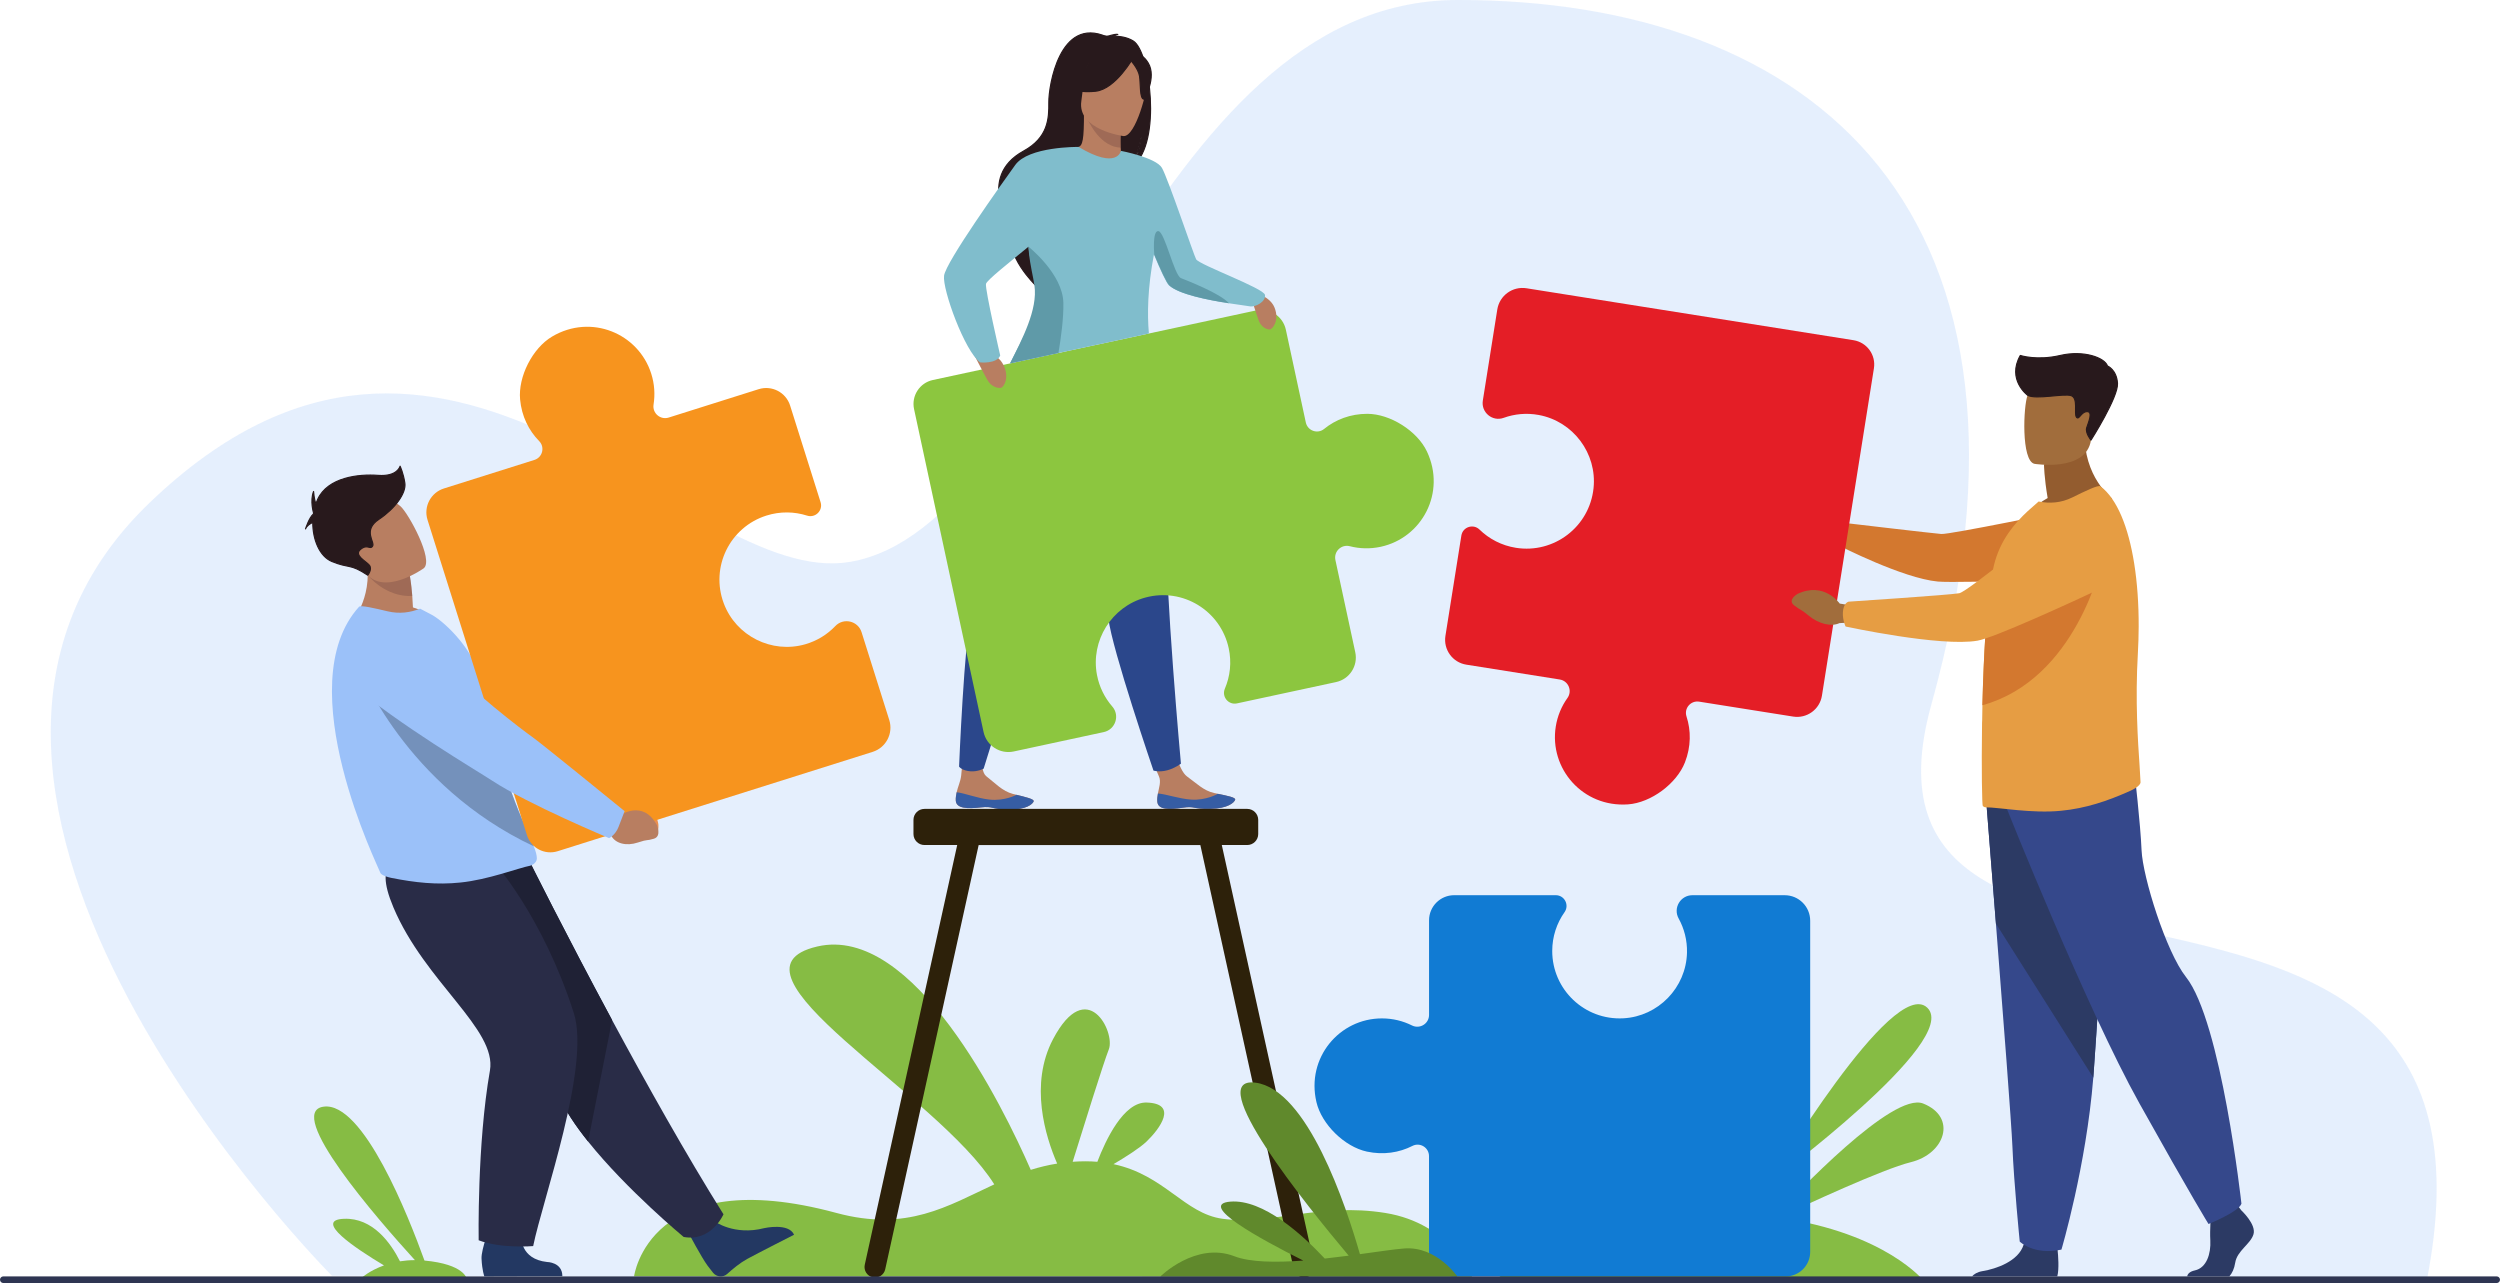<?xml version="1.0" encoding="utf-8"?>
<!-- Generator: Adobe Illustrator 23.0.3, SVG Export Plug-In . SVG Version: 6.00 Build 0)  -->
<svg version="1.1" id="Слой_1" xmlns="http://www.w3.org/2000/svg" xmlns:xlink="http://www.w3.org/1999/xlink" x="0px" y="0px"
	 viewBox="0 0 1440.11 739.17" style="enable-background:new 0 0 1440.11 739.17;" xml:space="preserve">
<style type="text/css">
	.st0{opacity:0.25;fill:#9BC1F9;}
	.st1{fill:#86BC44;}
	.st2{fill:#B87E61;}
	.st3{fill:#365DA4;}
	.st4{fill:#2B478B;}
	.st5{fill:#28191C;stroke:#28191C;stroke-width:0.683;stroke-linecap:round;stroke-linejoin:round;stroke-miterlimit:10;}
	.st6{opacity:0.25;fill:#543234;}
	.st7{fill:#8CC63F;}
	.st8{fill:#80BDCC;}
	.st9{fill:#5F9AA8;}
	.st10{fill:#2C3A64;}
	.st11{fill:#35488B;}
	.st12{fill:#935C2F;}
	.st13{fill:#A16D3C;}
	.st14{fill:#D3782F;}
	.st15{fill:#E69D43;}
	.st16{fill:#E41E26;}
	.st17{fill:#2D210A;}
	.st18{fill:#117BD3;}
	.st19{fill:#EA8E50;}
	.st20{fill:#1E3D70;}
	.st21{fill:#233862;}
	.st22{fill:#292C47;}
	.st23{fill:#1F2135;}
	.st24{fill:#9BC1F9;}
	.st25{fill:#7491BB;}
	.st26{fill:#F7941E;}
	.st27{fill:#60892C;}
	.st28{fill:#2E3552;}
</style>
<g>
	<path class="st0" d="M191.22,734.89c0,0-278.2-278.44-105.43-444.92c172.76-166.48,309.31,49.64,403.74,33.72
		C609.06,303.54,660.75,0.29,839.44,0c203.31-0.33,352.54,119.86,273.05,406.09c-58.63,211.12,344.36,38.23,285.17,332.9
		L191.22,734.89z"/>
	<path class="st1" d="M797.98,698.71c-37.82-6.09-66.37,7.16-93.82,3.35c-21.89-3.04-33.3-25.19-62.73-31.46
		c7-4.13,15.15-9.29,19.05-13.04c7.57-7.29,18.45-21.88,0-22.45c-13.27-0.41-23.61,21.7-28.36,34.13
		c-4.36-0.36-9.07-0.39-14.21-0.01c6.07-19.57,17.91-57.46,20.81-64.74c3.94-9.9-12.61-42.92-32.13-5.87
		c-13.69,25.99-4.39,56.03,2.38,71.65c-5.35,0.86-10.39,2.11-15.21,3.61c-16.13-36.79-67.43-141.68-123.04-128.65
		c-60.63,14.21,69.26,84.73,102.02,137.01c-26.76,12.4-50.27,27.47-90.92,16.47c-108.02-29.24-116.58,36.55-116.58,36.55
		l482.71,0.16C847.94,735.43,835.8,704.8,797.98,698.71z"/>
	<g>
		<path class="st2" d="M666.67,461.95c0.5,4.65,7.07,4.48,14.5,3.36s5.51,0.84,15.95,0.64c10.45-0.2,13.93-3.77,14.39-5.28
			c0.41-1.34-4.66-2.29-10.08-3.42c-0.68-0.14-1.37-0.29-2.05-0.44c-6.12-1.34-10.28-5.75-15.61-9.54
			c-5.04-3.59-8.44-20.05-8.44-20.05l-14.85-0.09c0,0,4.67,14.89,7.1,20.06c1.43,3.04-0.09,6.95-0.57,9.89
			C666.75,458.68,666.49,460.31,666.67,461.95z"/>
		<path class="st3" d="M681.17,465.31c7.43-1.11,5.51,0.84,15.95,0.64c10.45-0.2,13.93-3.77,14.39-5.28
			c0.41-1.34-4.66-2.29-10.08-3.42l-0.06,0.1c0,0-6.6,3.83-15.23,3.25c-7.03-0.47-14.28-3.16-19.13-3.52
			c-0.26,1.59-0.51,3.22-0.33,4.86C667.17,466.59,673.74,466.42,681.17,465.31z"/>
		<path class="st2" d="M550.58,461.21c0.32,4.66,6.9,4.74,14.36,3.91c7.46-0.83,5.47,1.05,15.92,1.24
			c10.45,0.19,14.06-3.24,14.57-4.74c0.46-1.32-4.57-2.46-9.95-3.79c-0.68-0.17-1.35-0.34-2.03-0.51
			c-6.06-1.57-10.06-6.13-15.24-10.12c-4.9-3.78-0.87-19.46-0.87-19.46l-11.27-5.32c0,0-1.55,16.16-2.39,24.33
			c-0.34,3.35-2.01,6.71-2.6,9.62C550.78,457.95,550.46,459.57,550.58,461.21z"/>
		<path class="st3" d="M564.94,465.12c7.46-0.83,5.47,1.05,15.92,1.24c10.45,0.19,14.06-3.24,14.57-4.74
			c0.46-1.32-4.57-2.46-9.95-3.79l-0.06,0.1c0,0-6.74,3.58-15.34,2.68c-7.01-0.73-14.15-3.69-18.99-4.24
			c-0.32,1.58-0.63,3.2-0.52,4.85C550.9,465.87,557.47,465.95,564.94,465.12z"/>
		<path class="st4" d="M575.89,228.56c0,0-3.12,15.11-6.25,91.75c0,0-5.8,14.19-10,31.54c-4.21,17.35-7.17,89.75-7.17,89.75
			s1.68,2.42,6.77,2.72c4.16,0.25,7.39-1.57,7.39-1.57s29.23-94.83,43.47-131.64c14.23-36.82,22.57-89.38,22.57-89.38L575.89,228.56
			z"/>
		<path class="st4" d="M611.05,235.03c0,0,2.31,15.26,25.91,88.24c0,0-0.52,15.32,1.54,33.05c2.06,17.73,25.95,87.56,25.95,87.56
			s3.17,1.1,7.93-0.15c4.42-1.17,7.89-3.83,7.89-3.83s-9.16-99.8-8.55-139.26c0.6-39.46-9.78-91.67-9.78-91.67L611.05,235.03z"/>
		<path class="st5" d="M652.85,23.66c-3.7-2.35-8.25-2.82-11.45-2.79c0.86-0.81,2.5-1.04,2.5-1.04c-1.96-0.39-6.48,1.35-6.48,1.35
			c-27-11.98-33.35,28.33-33.24,37.78c0.1,9.44-0.37,20.29-14.53,28.05c-27.87,15.27-6.51,45.42-6.51,45.42
			c-5.02,14.39,13.56,32.03,13.56,32.03c-0.31-7.64,34.78-56.35,53.7-67.46c4.79-6.34,6.95-17.86,7.12-18.77
			c-1.23,9.16-3.06,14.24-4.61,17.07C669.11,81.8,662.65,29.89,652.85,23.66z"/>
		<path class="st2" d="M646.97,91.78c0.09,0.04-8.85,4.69-15.58,2.85c-6.33-1.73-10.47-9.94-10.38-9.95
			c2.68-0.53,3.46-4.22,3.4-20.05l1.21,0.24l19.65,3.89l0.73,0.14c0,0-0.47,6.41-0.48,12.45c0,1.28,0.01,2.54,0.06,3.72
			C645.71,88.58,646.1,91.37,646.97,91.78z"/>
		<path class="st6" d="M645.51,81.35c0,1.28,0.01,2.54,0.06,3.72c-11.43-0.46-18.02-13.53-20.5-19.26l20.19,2.95l0.73,0.14
			C645.99,68.9,645.52,75.31,645.51,81.35z"/>
		<path class="st5" d="M623.51,62.64c0,0-5.98-9.44-7.41-17.52c-1.02-5.76,1.91-27.13,23.38-24.05c0,0,6.24,0.61,12.1,4.57
			c4.66,3.15,11.39,9.95,3.87,28.59l-1.95,6.3L623.51,62.64z"/>
		<path class="st2" d="M647.19,78.39c0,0-26.75-3.54-24.29-20.16c2.46-16.63,0.66-28.28,17.85-26.73
			c17.18,1.55,19.56,8.39,20.09,14.14S654.21,78.88,647.19,78.39z"/>
		<path class="st5" d="M652.96,32.91c0,0-10.21,18.41-21.86,19.63c-11.64,1.21-16.06-2.52-16.06-2.52s9.62-5.55,13.18-17.21
			C628.23,32.81,648.83,22.8,652.96,32.91z"/>
		<path class="st5" d="M650.91,34.22c0,0,4.81,5.17,5.51,9.6c0.7,4.43,0,13.23,2.58,13.32c0,0,7.48-12.44,2.41-20.86
			C656.04,27.35,650.91,34.22,650.91,34.22z"/>
		<path class="st7" d="M787.64,238.38c-9.71,0-18.27,3.31-24.9,8.71c-3.79,3.09-9.5,1.05-10.53-3.73L740.7,189.9
			c-1.68-7.79-9.36-12.75-17.15-11.08L537.36,218.9c-7.62,1.64-12.46,9.14-10.82,16.76l40.03,185.98c1.7,7.91,9.49,12.94,17.4,11.24
			l51.84-11.16c6.71-1.44,9.43-9.56,4.92-14.73c-4.35-5-7.48-11.18-8.82-18.19c-3.76-19.75,8.45-39.32,27.86-44.58
			c21.59-5.85,43.39,7.63,48.03,29.21c1.75,8.12,0.81,16.19-2.22,23.29c-1.97,4.61,2.07,9.53,6.98,8.47l57.06-12.28
			c7.8-1.68,12.76-9.36,11.08-17.16l-11.44-53.13c-1.06-4.92,3.43-9.23,8.3-7.97c5.63,1.45,11.68,1.64,17.75,0.34
			c23.87-5.14,37.83-31.27,26.68-54.88C816.39,248.22,800.78,238.39,787.64,238.38z"/>
		<path class="st2" d="M719.51,167.68c0,0,11.61,1.9,14.66,9.46c3.04,7.55-1.21,12.67-2.84,12.65c-1.64-0.02-4.77-1.23-6.24-5.14
			C723.63,180.72,719.51,167.68,719.51,167.68z"/>
		<path class="st2" d="M559.64,201.38c0,0,13.04-0.02,17.73,7.69c4.69,7.71,0.97,14.06-0.82,14.34c-1.79,0.28-5.43-0.48-7.74-4.49
			C566.48,214.89,559.64,201.38,559.64,201.38z"/>
		<path class="st8" d="M719.84,176.44c-1.16-0.25-6.21-0.84-12.64-1.85c-11.83-1.86-28.34-5.13-33.87-10.23
			c-1.5-1.39-4.99-9.02-8.62-17.76c-3.67,19.36-3.88,34.21-2.9,45.52l-80,17.22c6.86-13.87,17.48-31.06,15.49-44.98
			c-0.74-5.16-3.56-12.24-4.62-20.19c-0.09-0.68-0.16-1.37-0.23-2.06c-11.22,9.24-24.18,19.43-24.49,21.46
			c-0.52,3.42,8.22,41.24,8.22,41.24c-2.17,4.99-11.59,3.94-11.59,3.94c-8.83-6.3-21.81-42.03-20.77-49.94
			c1.04-7.91,33.23-53.02,41.02-63.8c7.7-10.65,35.79-10.38,36.47-10.38h0.01c0,0,0,0,0.01,0c22.34,13.42,24.36,2.27,24.36,2.27
			s20.16,3.83,23.63,9.79c3.47,5.96,18.66,51.12,19.73,52.71c2.25,3.33,38.98,16.63,39.64,20.48
			C729.33,173.73,723.13,177.14,719.84,176.44z"/>
		<path class="st9" d="M609.7,203.36l-27.89,5.98c6.94-13.83,16.08-31.05,14.08-44.88c-0.75-5.16-2.42-11.27-3.23-19.26
			c-0.08-0.77-0.21-3.09-0.21-3.09s19.75,15.55,20.1,32.37C612.72,183.2,611.2,194.62,609.7,203.36z"/>
		<path class="st9" d="M707.94,174.7c-11.98-1.86-28.69-5.13-34.29-10.24c-1.52-1.39-5.06-9.03-8.73-17.78
			c0,0-1.29-14.08,2.39-13.55c3.68,0.53,9.09,25.49,12.96,27.07C683.73,161.61,702.85,168.94,707.94,174.7z"/>
	</g>
	<g id="man_2_">
		<g>
			<path class="st10" d="M1298.11,710.99c-1.69,5.69-9.48,9.48-10.54,16.44c-0.51,3.39-1.78,6.03-3.39,7.84h-24.27
				c0.24-1.34,1.31-2.78,4.46-3.47c6.74-1.47,9.28-9.65,8.87-17.23c-0.18-3.18-0.09-6.81,0.06-9.95c0.21-4.34,0.57-7.76,0.57-7.76
				l14.33-3.37l1.51,1.94l1.45,1.86C1291.16,697.29,1299.8,705.3,1298.11,710.99z"/>
			<path class="st10" d="M1185.08,735.27h-49.11c1.11-1.3,3-2.56,6.19-3.08c7.56-1.23,20.65-5.61,23.56-15.27
				c0.09-0.31,0.18-0.63,0.25-0.95c2.32-10.33,19.18,3.16,19.18,3.16s0.05,0.41,0.13,1.12
				C1185.58,723.15,1186.24,731.04,1185.08,735.27z"/>
			<path class="st11" d="M1144.17,461.69c0,0,2.56,31.95,5.57,70.34c4.09,52.16,9.01,116.24,9.5,128.38
				c0.84,21.08,4.22,54.79,4.22,54.79s8,8.01,24.02,4.63c0,0,14.27-48.13,18.35-99.05c0.06-0.84,0.13-1.68,0.19-2.52
				c3.79-51.84,9.69-161,9.69-161L1144.17,461.69z"/>
			<path class="st10" d="M1144.17,461.69c0,0,2.56,31.95,5.57,70.34l56.09,88.75c0.06-0.84,0.13-1.68,0.19-2.52
				c3.79-51.84,9.69-161,9.69-161L1144.17,461.69z"/>
			<path class="st11" d="M1155.87,465.48c0,0,46.15,115.69,76.5,170.06c30.35,54.37,39.83,69.54,39.83,69.54s17.39-6.95,18.97-11.7
				c0,0-11.6-104.96-31.93-130.55c-11.48-14.46-24.97-57.85-25.6-73.02c-0.63-15.17-4.11-45.2-4.11-45.2L1155.87,465.48z"/>
		</g>
		<path class="st12" d="M1179.54,286.9c-2.05-12.12-2.11-19.3-2.11-19.3l23.42-18.87c-0.87,25.95,15.76,38.43,15.76,38.43
			s-31.2,15.36-49.24,9.67C1167.35,296.83,1171.79,291.15,1179.54,286.9z"/>
		<path class="st13" d="M1171.91,267.18c0,0,29.79,4.95,32.58-13.65s8.52-30.49-10.38-34.43c-18.9-3.95-23.67,2.59-26.12,8.57
			C1165.56,233.65,1164.23,265.41,1171.91,267.18z"/>
		<g>
			<path class="st13" d="M1067.28,305.52l-6.34-3.93c0,0-7.91-11.67-21.41-4.42c0,0-5.35,3.41-1.76,6.27
				c3.59,2.86,2.63,1.24,7.6,5.38c4.97,4.14,11.41,5.62,15.56,3.33l5.32-0.5L1067.28,305.52z"/>
			<path class="st14" d="M1059.75,306.74c1.63-5.11,2.41-5.56,2.41-5.56s51.29,6.06,56.12,6.42c4.84,0.36,71.98-13.48,71.98-13.48
				l31.71,38.5c0,0-93.48,3.52-105.71,2.38c-20.22-1.89-56.88-20.72-56.88-20.72S1058.47,310.75,1059.75,306.74z"/>
		</g>
		<path class="st15" d="M1233.04,450.53c0.09,1.99-4,4.17-5.78,4.97c-13.39,6-25.86,10.17-39.94,11.53
			c-16.71,1.71-36.46-2.04-43.23-1.96c-0.73,0-1.36-0.27-1.9-0.72c-0.45-0.36-0.81-20.77-0.45-46.51c0-0.99,0-2.08,0.09-3.07v-0.36
			c0.03-2.68,0.07-5.4,0.13-8.15c0.17-7.52,0.45-15.24,0.78-22.92c0.49-11.31,1.16-22.43,2.09-32.28
			c0.97-10.29,2.21-19.2,3.78-25.52c3.61-14.54,11.92-24.12,19.51-31.16l6.23-5.5c6.23,1.26,12.83,0.9,19.42-2.35
			c7.13-3.52,14.9-7.32,16.16-6.41c9.63,7.2,16.11,23.53,19.43,44.3c1.79,11.17,2.66,23.63,2.61,36.63
			c-0.02,4.99-0.17,10.05-0.46,15.16c-1.61,27.42,0.04,51.2,0.99,65.02C1232.76,445.2,1232.97,448.36,1233.04,450.53z"/>
		<path class="st14" d="M1210.6,323.86c0,0-14.44,67.39-68.66,82.4c0.17-7.52,0.45-15.24,0.78-22.92
			c0.49-11.31,1.16-22.43,2.09-32.28c0.97-0.5,1.88-0.89,2.71-1.16C1165.92,343.83,1210.6,323.86,1210.6,323.86z"/>
		<path class="st16" d="M970.62,439.11c3.52-9.08,3.52-18.28,0.87-26.43c-1.51-4.66,2.46-9.27,7.3-8.5l54.15,8.6
			c7.9,1.25,15.31-4.13,16.57-12.03l29.95-188.59c1.23-7.71-4.04-14.96-11.75-16.19l-188.39-29.92c-8.01-1.27-15.53,4.19-16.81,12.2
			l-8.34,52.51c-1.08,6.79,5.52,12.28,11.99,9.94c6.25-2.26,13.17-2.95,20.2-1.66c19.83,3.64,33.7,22.14,31.59,42.19
			c-2.35,22.3-22.84,37.81-44.71,34.33c-8.23-1.31-15.43-5.11-20.98-10.51c-3.6-3.51-9.66-1.51-10.45,3.46l-9.18,57.79
			c-1.25,7.9,4.13,15.32,12.03,16.57l53.82,8.55c4.98,0.79,7.39,6.54,4.45,10.64c-3.39,4.74-5.76,10.32-6.74,16.47
			c-3.84,24.18,15.54,46.69,41.65,44.82C951.01,462.42,965.86,451.4,970.62,439.11z"/>
		<g>
			<path class="st13" d="M1067.5,348.96l-7.75-1.28c0,0-8.83-12.78-24.22-5.61c0,0-6.1,3.41-2.07,6.61c4.04,3.2,2.96,1.43,8.55,6.05
				c5.59,4.62,12.87,6.46,17.6,4.21l6.04-0.31L1067.5,348.96z"/>
			<path class="st15" d="M1061.58,352.9c0.25-5.7,3.29-6.31,3.29-6.31s58.67-3.88,63.74-4.86c5.06-0.98,51.79-39.7,51.79-39.7
				s18.07-16.24,30.73-10.76c11,4.76,14.45,14.16,15,22.8c0.66,10.3-5.15,19.92-14.5,24.29c-20.99,9.8-62.96,29.04-72.52,30.7
				c-21.27,3.69-75.96-8.15-75.96-8.15S1061.38,357.38,1061.58,352.9z"/>
		</g>
		<path class="st5" d="M1168,227.67c0,0-12.09-8.97-4.21-22.9c0,0,9.51,3.15,23.02,0c13.51-3.15,25.6,1.31,27.18,6.04
			c0,0,5.26,2.1,5.78,9.99c0.53,7.88-15.28,32.72-15.28,32.72s-3.38-4.2-2.46-7.09c0.92-2.89,3.81-9.33,0.26-9.33
			c-3.55,0-4.73,5.26-6.18,3.15c-1.45-2.1,1.18-10.91-3.02-12.35C1188.89,226.46,1172.73,230.33,1168,227.67z"/>
	</g>
	<path class="st17" d="M757.06,728.56l-53.25-241.79h14.66c3.47,0,6.32-2.84,6.32-6.32v-8.17c0-3.47-2.84-6.32-6.32-6.32H532.52
		c-3.48,0-6.32,2.84-6.32,6.32v8.17c0,3.47,2.84,6.32,6.32,6.32h18.87l-53.25,241.79c-0.72,3.25,1.35,6.5,4.59,7.22
		c3.24,0.72,6.48-1.35,7.19-4.6l53.83-244.4h127.7l53.83,244.4c0.72,3.25,3.95,5.32,7.19,4.6l0,0
		C755.71,735.05,757.78,731.81,757.06,728.56z"/>
	<g>
		<path class="st1" d="M1110.2,580.49c-19.71-18.92-90.67,100.47-90.67,100.47S1129.92,599.41,1110.2,580.49z"/>
		<path class="st1" d="M1107.84,635.68c-17.45-6.98-73.21,51.81-85.77,65.39c-9.61-1.28-20.15-2.11-31.7-2.31
			C902.06,697.18,862,737.17,862,737.17l246.33,0.84c0,0-21.82-27.71-83.72-36.6c15.12-7.14,59.86-27.95,76.13-31.95
			C1120.45,664.62,1127.55,643.56,1107.84,635.68z"/>
	</g>
	<g>
		<path class="st18" d="M787.39,663.37c9.52,2.05,18.61,0.61,26.24-3.28c4.36-2.23,9.54,0.98,9.54,5.87v54.83
			c0,7.99,6.48,14.48,14.48,14.48h190.96c7.81,0,14.14-6.33,14.14-14.14V530.37c0-8.11-6.58-14.69-14.69-14.69H974.9
			c-6.88,0-11.26,7.38-7.93,13.4c3.21,5.82,4.98,12.54,4.81,19.69c-0.48,20.15-16.58,36.76-36.71,37.82
			c-22.39,1.18-40.92-16.63-40.92-38.77c0-8.33,2.62-16.04,7.09-22.37c2.9-4.11-0.02-9.78-5.05-9.78h-58.52
			c-8,0-14.48,6.48-14.48,14.48v54.49c0,5.04-5.3,8.32-9.82,6.07c-5.22-2.61-11.1-4.07-17.33-4.07c-24.49,0-43.68,22.67-37.73,48.17
			C761.29,647.65,774.51,660.59,787.39,663.37z"/>
	</g>
	<path class="st1" d="M234.49,736.33l34.32,0.25c0,0-1.19-8.3-24.3-10.45l0,0c-8.96-24.88-35.27-91.81-58.12-88.64
		c-22.56,3.13,30.87,64.53,52.61,88.4c-3.08,0.01-5.94,0.26-8.59,0.68c-5.24-10.43-15.62-25.16-32.28-24.49
		c-17.73,0.71,6.43,16.91,23.06,26.85c-8.42,3.02-12.97,7.2-12.97,7.2l25.88,0.19c0.3,0.17,0.47,0.26,0.47,0.26
		S234.55,736.5,234.49,736.33z"/>
	<g>
		<g>
			<path class="st19" d="M357.12,459l5.08,4.12c0,0,13.89-4.98,17.03,11.53c0,0,0.83,7.04-3.62,7.05c-4.46,0.01-2.62-0.77-8.93-0.58
				c-6.31,0.19-11.54-3.14-12.47-8.26l-3.02-4.34L357.12,459z"/>
			<path class="st20" d="M356.54,467.85c4.05-4.23,3.72-7.36,3.72-7.36s-46.91-38.41-51.67-41.54
				c-3.24-2.13-37.79-32.76-53.94-51.43c-8.01-9.26-17.93-5.67-29.29-2.41l-9.35,2.68c-11.29,3.24-14.23,19.03-4.96,26.7
				c26.09,21.61,69.48,45.91,77.6,51.02c20.16,12.68,59.62,27.75,59.62,27.75S353.06,471.48,356.54,467.85z"/>
		</g>
		<path class="st21" d="M411.44,703.43c0,0,11.38,8.53,28.83,4.02c0,0,14.07-3.2,17.15,3.81c0,0-21.57,10.96-27.03,13.96
			c-4.11,2.26-8.41,5.82-11.44,8.58c-2.4,2.18-6.14,1.89-8.19-0.63c-0.95-1.17-2.04-2.56-3.23-4.17
			c-3.33-4.51-11.08-19.07-11.08-19.07L411.44,703.43z"/>
		<path class="st22" d="M416.76,699.49c0,0-6.93,15.98-22.94,13.05c0,0-32.65-26.97-55.05-54.98c-7.27-9.1-13.47-18.31-17.11-26.73
			c-14.85-34.39-54.94-85.68-80.43-111.68L305,496.08c0,0,20.43,41.09,47.6,91.56C372.2,624,395.28,665.24,416.76,699.49z"/>
		<path class="st23" d="M352.61,587.64l-13.84,69.92c-7.27-9.1-13.47-18.31-17.11-26.73c-14.85-34.39-54.94-85.68-80.43-111.68
			L305,496.08C305,496.08,325.43,537.17,352.61,587.64z"/>
		<path class="st21" d="M300.32,712.5c0,0-0.7,12.76,14.77,14.46c0,0,8.84,0.05,8.86,8.17L279,735.26c0,0-1.3-3.28-1.62-10.29
			c-0.24-5.39,5.22-19.47,5.22-19.47L300.32,712.5z"/>
		<path class="st22" d="M284.09,496.08c0,0,28.41,31.22,46.44,87.46c9.81,30.6-17.98,107.53-23.4,134.26c0,0-18.65,1.58-31.4-3.35
			c0,0-0.97-55.21,6.49-97.76c4.17-23.81-37.41-50.93-55.58-93.96c-12.36-29.27,2.68-28.78,21.16-29.48L284.09,496.08z"/>
		<path class="st2" d="M251.29,356.8c-15.81,8.93-48.17,0.69-48.17,0.69s13.14-15.02,7.17-39.22l12.41,6.3l13.33,6.77
			c0,0,0.86,4.27,1.46,11.95c0.15,1.98,0.29,4.18,0.38,6.6C246,352.36,251.29,356.8,251.29,356.8z"/>
		<path class="st24" d="M309.25,494.46c0,2.78-3.2,4.11-3.88,4.24c-6.37,1.17-24.18,8.09-40.21,9.68
			c-13.5,1.41-26.04,0.07-39.81-2.69c-1.82-0.37-6.11-1.52-6.41-3.27c-0.38-1.91-53.12-107.52-12.12-152.89
			c0.96-1.06,9.06,0.85,16.46,2.61c6.84,1.62,13.11,0.72,18.7-1.53l6.94,3.65c8.52,4.75,24.65,21.63,26.54,34.87
			c0.96,6.73,4.81,11.72,5.92,17.64c0.41,2.19,0.84,4.33,1.27,6.42c0.84,4.09,1.71,7.98,2.6,11.69c2.41,10.01,4.96,18.64,7.46,26.08
			c2.66,7.91,5.27,14.49,7.6,19.99c3.02,7.14,5.58,12.47,7.17,16.55C308.61,490.38,309.25,492.64,309.25,494.46z"/>
		<path class="st25" d="M307.48,487.51c-74.45-35.08-100.24-102.44-100.24-102.44s60.49,22.31,75.41,28.12
			c0.84,4.09,1.71,7.98,2.6,11.69c2.41,10.01,4.96,18.64,7.46,26.08c2.66,7.91,5.27,14.49,7.6,19.99
			C303.33,478.09,305.88,483.42,307.48,487.51z"/>
		<path class="st26" d="M299.6,230.12c0.9,9.67,5,17.88,10.99,23.98c3.43,3.48,1.93,9.36-2.73,10.83l-52.15,16.45
			c-7.6,2.4-11.83,10.51-9.43,18.11l57.28,181.63c2.34,7.43,10.27,11.55,17.7,9.21l181.43-57.22c7.72-2.43,12-10.66,9.56-18.37
			l-15.95-50.57c-2.06-6.54-10.39-8.5-15.12-3.53c-4.57,4.8-10.44,8.5-17.29,10.48c-19.31,5.59-39.94-4.74-46.98-23.58
			c-7.84-20.95,3.54-43.91,24.6-50.55c7.92-2.5,16.05-2.32,23.4,0.03c4.78,1.53,9.29-2.95,7.78-7.74l-17.55-55.66
			c-2.4-7.61-10.51-11.83-18.12-9.43l-51.83,16.35c-4.8,1.51-9.51-2.55-8.71-7.52c0.91-5.74,0.55-11.78-1.32-17.7
			c-7.35-23.29-34.66-34.75-57.13-21.44C306.72,200.58,298.38,217.03,299.6,230.12z"/>
		<g>
			<path class="st2" d="M351.04,467.18l6.43,2.36c0,0,12.88-9.11,20.91,5.71c0,0,2.9,6.47-1.69,7.88c-4.59,1.41-2.92,0.08-9.38,2.23
				c-6.46,2.15-12.82,0.6-15.25-4.01l-4.37-3.21L351.04,467.18z"/>
			<path class="st24" d="M356.33,476.28c2.38-6.21,3.47-9.02,3.47-9.02s-48.62-39.63-53.57-43.03
				c-3.38-2.32-36.98-27.43-53.36-47.01c-8.13-9.71-20.94-14.15-33.33-11.55l-10.21,2.14c-12.32,2.58-16.33,18.18-6.77,26.38
				c26.92,23.08,72.33,49.85,80.8,55.42c21.02,13.82,67.51,33.19,67.51,33.19S354.47,481.15,356.33,476.28z"/>
		</g>
		<path class="st6" d="M237.5,343.3c-15.54,0.87-25.65-11.96-25.65-11.96s7.03-3.89,10.86-6.76l13.33,6.77
			C236.04,331.35,236.9,335.62,237.5,343.3z"/>
		<path class="st2" d="M244.12,327.34c0,0-23.55,16.9-33.85,2.07c-10.3-14.83-20.28-22.63-5.67-34.05
			c14.6-11.42,21.48-7.81,26.13-3.7C235.36,295.78,249.98,322.56,244.12,327.34z"/>
		<path class="st5" d="M233.21,278.27c-0.84-5.7-2.74-9.71-2.74-9.71s-1.48,6.12-12.67,5.28c-11.19-0.84-28.92,1.1-34.83,13.85
			c-0.38,0.81-0.71,1.65-1.01,2.5c-1.07-2.83-1.33-7.06-1.33-7.06c-2.13,5.49,0,12.35,0,12.35h0c-0.03,0.2-0.06,0.4-0.09,0.6
			c-2.47,2.09-4.54,8.58-4.54,8.58c0.75-1.81,2.56-2.99,4.18-3.72c-0.05,9.92,3.97,19.62,11.03,22.51c10.33,4.22,10.24,1,20.63,7.89
			c0,0,2.79-3.46,0.89-5.78c-1.9-2.32-9.08-5.7-5.07-9.08c4.01-3.38,5.49,0.42,6.97-1.9c1.48-2.32-5.91-9.08,3.59-15.41
			C227.72,292.84,234.05,283.97,233.21,278.27z"/>
	</g>
	<path class="st27" d="M839.49,735.35c0,0-11.91-17.6-30.55-16.18c-5.66,0.43-14.87,1.81-25.56,3.28
		c-8.06-28.14-30.29-95.03-60.27-98.8c-30.62-3.85,29.3,70.55,53.8,99.67c-4.47,0.59-9.11,1.16-13.79,1.67
		c-12.97-13.85-35.58-34.37-54.45-32.79c-18.92,1.58,16.5,21.14,42.08,33.94c-15.69,1.17-30.57,1.04-39.66-2.47
		c-22.26-8.61-42.73,11.68-42.73,11.68H839.49z"/>
	<path class="st28" d="M1438.2,739.08H1.91c-1.05,0-1.91-0.86-1.91-1.91h0c0-1.05,0.86-1.91,1.91-1.91H1438.2
		c1.05,0,1.91,0.86,1.91,1.91l0,0C1440.11,738.22,1439.25,739.08,1438.2,739.08z"/>
</g>
</svg>
